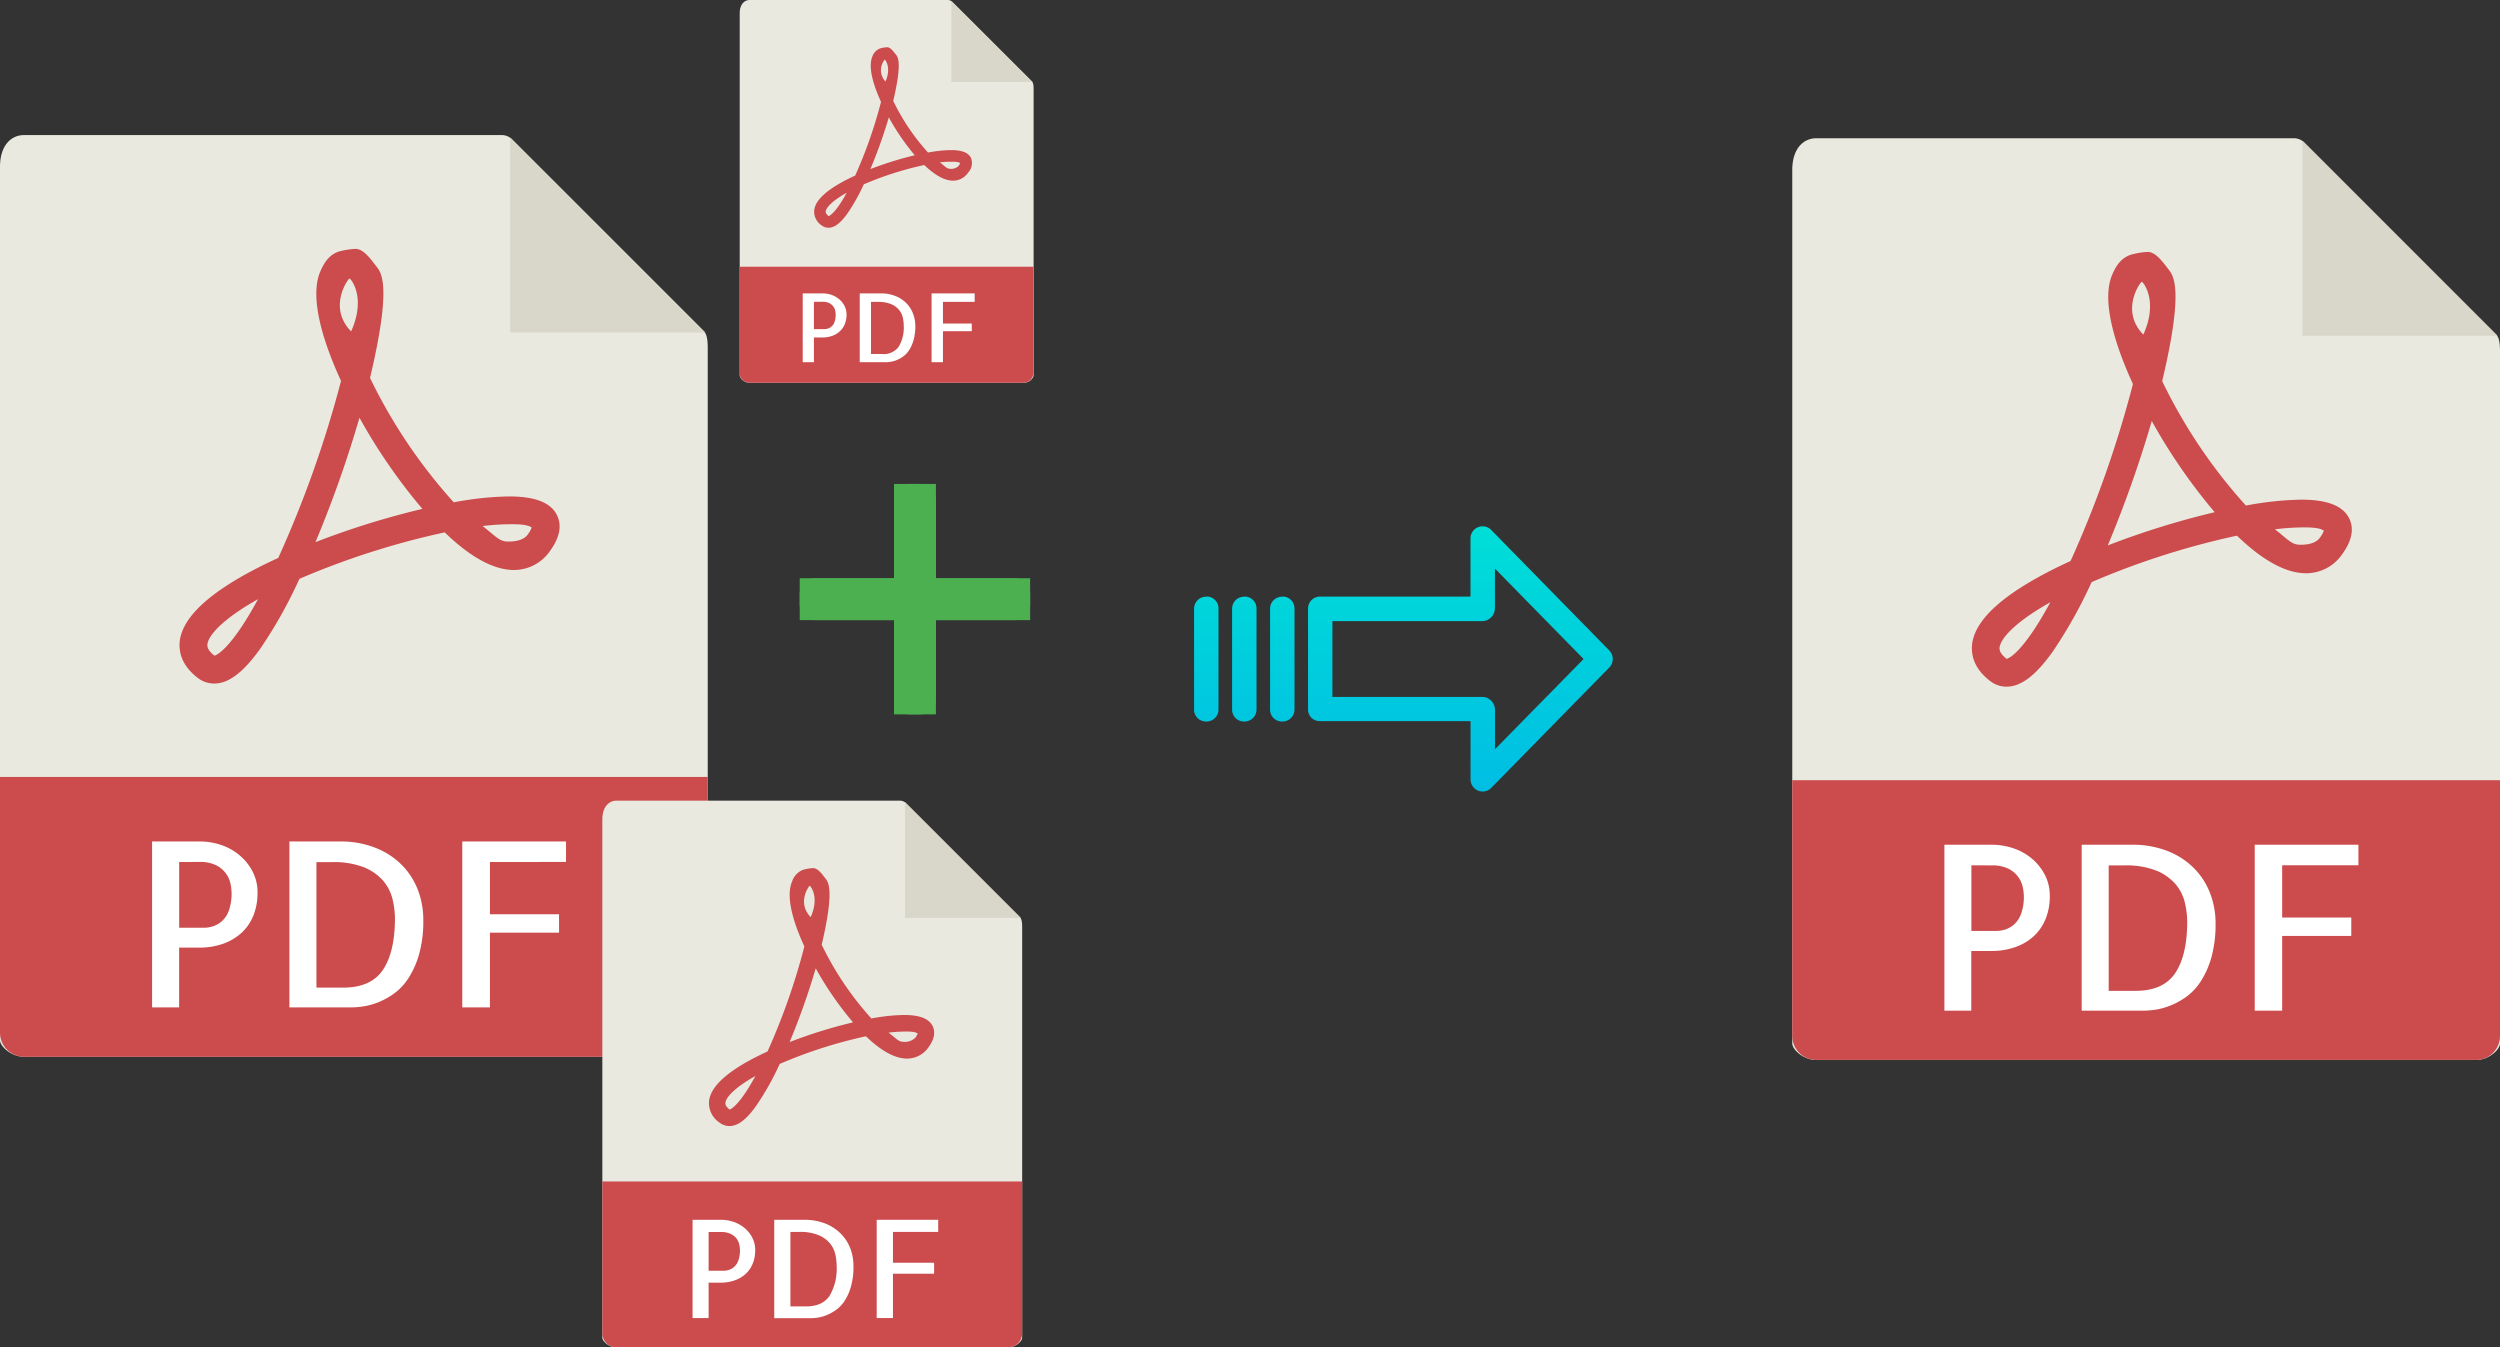 <svg xmlns="http://www.w3.org/2000/svg" xmlns:xlink="http://www.w3.org/1999/xlink" viewBox="0 0 542.47 292.38"><rect x="0" y="0" width="542.47" height="292.38" fill="#333333" stroke="none"/><defs><style>.cls-1{fill:#e9e9e0;}.cls-2{fill:#d9d7ca;}.cls-3{fill:#cc4b4c;}.cls-4{fill:#fff;}.cls-5{fill:#4caf50;}.cls-6{fill:url(#linear-gradient);}.cls-7{fill:url(#linear-gradient-2);}.cls-8{fill:url(#linear-gradient-3);}.cls-9{fill:url(#linear-gradient-4);}</style><linearGradient id="linear-gradient" x1="316.88" y1="161.05" x2="316.88" y2="41.85" gradientTransform="matrix(1, 0, 0, -1, 0, 245.21)" gradientUnits="userSpaceOnUse"><stop offset="0" stop-color="#00efd1"/><stop offset="1" stop-color="#00acea"/></linearGradient><linearGradient id="linear-gradient-2" x1="278.23" y1="161.05" x2="278.23" y2="41.85" xlink:href="#linear-gradient"/><linearGradient id="linear-gradient-3" x1="269.98" y1="161.05" x2="269.98" y2="41.85" xlink:href="#linear-gradient"/><linearGradient id="linear-gradient-4" x1="261.74" y1="161.05" x2="261.74" y2="41.85" xlink:href="#linear-gradient"/></defs><title>ghep file pdf</title><g id="Layer_2" data-name="Layer 2"><g id="Layer_5_Image" data-name="Layer 5 Image"><path class="cls-1" d="M497.77,30H394.12c-2.88,0-5.22,2.34-5.22,6.88V226.44c0,1.24,2.34,3.57,5.22,3.57H537.24c2.89,0,5.23-2.33,5.23-3.57V76.36c0-2.48-.33-3.28-.92-3.87L500,30.93A3.18,3.18,0,0,0,497.77,30Z"/><polygon class="cls-2" points="499.61 30.55 499.61 72.87 541.93 72.87 499.61 30.55"/><path class="cls-3" d="M435.37,149h0a5.68,5.68,0,0,1-3.45-1.17c-3.72-2.78-4.22-5.89-4-8,.65-5.82,7.84-11.9,21.37-18.1a238.24,238.24,0,0,0,13.53-38.4c-3.56-7.75-7-17.82-4.5-23.72.88-2.07,2-3.65,4.05-4.34a17.55,17.55,0,0,1,3.63-.61c1.8,0,3.38,2.31,4.5,3.74s3.44,4.19-1.33,24.3a113.75,113.75,0,0,0,18.17,27,70.12,70.12,0,0,1,12-1.28c5.6,0,9,1.31,10.37,4,1.14,2.22.67,4.82-1.4,7.72a9.48,9.48,0,0,1-7.92,4.25c-4.35,0-9.4-2.74-15-8.16a171.17,171.17,0,0,0-31.53,10.08,102.22,102.22,0,0,1-8.51,15.18C441.66,146.64,438.5,149,435.37,149Zm9.51-18.31c-7.63,4.29-10.74,7.82-11,9.8,0,.33-.13,1.19,1.54,2.47C436,142.83,439.09,141.41,444.88,130.72Zm48.71-15.86c2.91,2.24,3.62,3.37,5.52,3.37.84,0,3.22,0,4.32-1.58a5.49,5.49,0,0,0,.82-1.48c-.44-.23-1-.7-4.19-.7A50.92,50.92,0,0,0,493.59,114.86ZM466.91,91.35a256,256,0,0,1-9.55,27,179.39,179.39,0,0,1,23.2-7.21A122.17,122.17,0,0,1,466.91,91.35Zm-2.17-30.22c-.35.12-4.75,6.27.34,11.48C468.47,65.06,464.89,61.08,464.74,61.13Z"/><path class="cls-3" d="M537.24,230H394.12a5.22,5.22,0,0,1-5.22-5.22V169.3H542.47v55.49A5.22,5.22,0,0,1,537.24,230Z"/><path class="cls-4" d="M427.77,219.3h-5.86v-36h10.35a14.53,14.53,0,0,1,4.54.74,12.41,12.41,0,0,1,4,2.19,11.51,11.51,0,0,1,2.88,3.54,9.84,9.84,0,0,1,1.1,4.67,12.69,12.69,0,0,1-.93,5,10.33,10.33,0,0,1-2.59,3.74,11.49,11.49,0,0,1-4,2.34,15.26,15.26,0,0,1-5.18.83h-4.34v13Zm0-31.54V202h5.37a6.57,6.57,0,0,0,2.13-.36,5.56,5.56,0,0,0,1.93-1.2,5.87,5.87,0,0,0,1.41-2.32,10.87,10.87,0,0,0,.54-3.68,10.08,10.08,0,0,0-.25-2,5.69,5.69,0,0,0-1-2.19,5.84,5.84,0,0,0-2.12-1.76,7.92,7.92,0,0,0-3.62-.71Z"/><path class="cls-4" d="M480.75,200.31a26.63,26.63,0,0,1-.95,7.59,19,19,0,0,1-2.42,5.28,12.49,12.49,0,0,1-3.3,3.34,16.19,16.19,0,0,1-3.54,1.83,14.87,14.87,0,0,1-3.12.79c-.95.1-1.65.16-2.1.16H451.7v-36h10.84a20.77,20.77,0,0,1,8,1.44,16.5,16.5,0,0,1,5.71,3.84,15.62,15.62,0,0,1,3.39,5.44A18,18,0,0,1,480.75,200.31ZM463.37,215q6,0,8.59-3.8t2.64-11a18.48,18.48,0,0,0-.54-4.44,9.52,9.52,0,0,0-2.07-4,11,11,0,0,0-4.18-2.88,18.05,18.05,0,0,0-6.84-1.1h-3.41V215Z"/><path class="cls-4" d="M495.2,187.76v11.33h15v4h-15V219.3h-5.95v-36h22.5v4.45Z"/><path class="cls-1" d="M108.88,29.31H5.22C2.34,29.31,0,31.65,0,36.19V225.74c0,1.23,2.34,3.57,5.23,3.57H148.35c2.88,0,5.22-2.34,5.22-3.57V75.66c0-2.49-.33-3.29-.92-3.88L111.1,30.23A3.14,3.14,0,0,0,108.88,29.31Z"/><polygon class="cls-2" points="110.71 29.85 110.71 72.16 153.03 72.16 110.71 29.85"/><path class="cls-3" d="M46.48,148.32h0A5.71,5.71,0,0,1,43,147.16c-3.72-2.79-4.22-5.9-4-8,.65-5.81,7.84-11.9,21.38-18.1A240.08,240.08,0,0,0,74,82.66c-3.57-7.76-7-17.82-4.51-23.73.89-2.07,2-3.65,4-4.34A17.66,17.66,0,0,1,77.12,54c1.8,0,3.38,2.32,4.51,3.75S85.07,61.91,80.29,82a114.63,114.63,0,0,0,18.17,27,69.32,69.32,0,0,1,12-1.28c5.59,0,9,1.3,10.36,4,1.14,2.22.68,4.81-1.39,7.71a9.49,9.49,0,0,1-7.93,4.25c-4.34,0-9.4-2.74-15-8.16a171.66,171.66,0,0,0-31.53,10.08,99.94,99.94,0,0,1-8.51,15.18C52.76,145.93,49.6,148.32,46.48,148.32ZM56,130c-7.64,4.29-10.75,7.82-11,9.8,0,.33-.13,1.2,1.54,2.48C47.09,142.12,50.2,140.7,56,130Zm48.7-15.86c2.91,2.24,3.62,3.37,5.52,3.37.84,0,3.22,0,4.33-1.57a5.64,5.64,0,0,0,.82-1.49c-.44-.23-1-.7-4.2-.7A51,51,0,0,0,104.69,114.15ZM78,90.64a252.53,252.53,0,0,1-9.55,27,178.38,178.38,0,0,1,23.2-7.22A122.17,122.17,0,0,1,78,90.64ZM75.84,60.42c-.35.12-4.75,6.28.35,11.49C79.58,64.35,76,60.37,75.84,60.42Z"/><path class="cls-3" d="M148.35,229.31H5.22A5.23,5.23,0,0,1,0,224.08V168.59H153.57v55.49A5.23,5.23,0,0,1,148.35,229.31Z"/><path class="cls-4" d="M38.88,218.59H33v-36H43.36a14.47,14.47,0,0,1,4.54.73,12.25,12.25,0,0,1,4,2.2,11.28,11.28,0,0,1,2.88,3.54,9.69,9.69,0,0,1,1.1,4.66,13,13,0,0,1-.92,5,10.41,10.41,0,0,1-2.59,3.73,11.8,11.8,0,0,1-4,2.35,15.49,15.49,0,0,1-5.17.82H38.87v13Zm0-31.54v14.26h5.37a6.27,6.27,0,0,0,2.12-.37,5.28,5.28,0,0,0,1.93-1.2,5.68,5.68,0,0,0,1.41-2.31,11,11,0,0,0,.54-3.69,10.08,10.08,0,0,0-.24-2,5.77,5.77,0,0,0-3.13-4,7.91,7.91,0,0,0-3.61-.71Z"/><path class="cls-4" d="M91.85,199.6a26.28,26.28,0,0,1-.95,7.59,19,19,0,0,1-2.42,5.28,12.32,12.32,0,0,1-3.29,3.34,16.48,16.48,0,0,1-3.54,1.84,15.52,15.52,0,0,1-3.13.78,19.6,19.6,0,0,1-2.1.16H62.8v-36H73.64a20.52,20.52,0,0,1,8,1.44,16.62,16.62,0,0,1,5.72,3.83,15.77,15.77,0,0,1,3.39,5.44A18,18,0,0,1,91.85,199.6ZM74.47,214.3q6,0,8.59-3.81t2.64-11a18.6,18.6,0,0,0-.54-4.44,9.58,9.58,0,0,0-2.07-4,11,11,0,0,0-4.18-2.88,18,18,0,0,0-6.83-1.1H68.66V214.3Z"/><path class="cls-4" d="M106.31,187.05v11.33h15v4h-15v16.21h-6v-36h22.51v4.44Z"/><path class="cls-1" d="M195.29,173.73H133.8c-1.71,0-3.1,1.39-3.1,4.08V290.26c0,.73,1.39,2.12,3.1,2.12h84.9c1.72,0,3.1-1.39,3.1-2.12v-89c0-1.47-.19-1.95-.54-2.3l-24.65-24.65A1.88,1.88,0,0,0,195.29,173.73Z"/><polygon class="cls-2" points="196.38 174.05 196.38 199.16 221.48 199.16 196.38 174.05"/><path class="cls-3" d="M158.27,244.34h0a3.42,3.42,0,0,1-2.05-.69,5.09,5.09,0,0,1-2.36-4.75c.39-3.45,4.65-7.06,12.68-10.74a142.06,142.06,0,0,0,8-22.78c-2.12-4.6-4.17-10.57-2.68-14.07a4.08,4.08,0,0,1,2.41-2.58,10.39,10.39,0,0,1,2.15-.36c1.07,0,2,1.37,2.67,2.22s2,2.49-.79,14.41a67.88,67.88,0,0,0,10.78,16,40.52,40.52,0,0,1,7.12-.76c3.31,0,5.32.77,6.14,2.36.68,1.32.41,2.86-.82,4.58a5.63,5.63,0,0,1-4.71,2.52c-2.57,0-5.57-1.62-8.92-4.84a101.76,101.76,0,0,0-18.7,6,60,60,0,0,1-5.05,9C162,242.92,160.12,244.34,158.27,244.34Zm5.64-10.86c-4.53,2.54-6.37,4.63-6.51,5.81,0,.2-.07.71.92,1.47C158.63,240.66,160.48,239.82,163.91,233.48Zm28.89-9.41c1.73,1.32,2.15,2,3.28,2a3.23,3.23,0,0,0,2.57-.94,3.47,3.47,0,0,0,.48-.88c-.26-.14-.6-.42-2.49-.42A31.26,31.26,0,0,0,192.8,224.07ZM177,210.12a152.93,152.93,0,0,1-5.67,16,105.15,105.15,0,0,1,13.77-4.28A72.15,72.15,0,0,1,177,210.12Zm-1.29-17.93c-.21.07-2.82,3.72.2,6.81C177.91,194.52,175.78,192.16,175.69,192.19Z"/><path class="cls-3" d="M218.7,292.38H133.8a3.1,3.1,0,0,1-3.1-3.1V256.36h91.1v32.92A3.1,3.1,0,0,1,218.7,292.38Z"/><path class="cls-4" d="M153.76,286h-3.48V264.68h6.14a8.66,8.66,0,0,1,2.7.43,7.43,7.43,0,0,1,2.39,1.31,6.87,6.87,0,0,1,1.71,2.1,5.83,5.83,0,0,1,.65,2.76,7.7,7.7,0,0,1-.55,2.94,6.19,6.19,0,0,1-1.54,2.22,7,7,0,0,1-2.37,1.39,9.11,9.11,0,0,1-3.07.49h-2.58V286Zm0-18.72v8.46H157a3.72,3.72,0,0,0,1.26-.22,3.15,3.15,0,0,0,1.14-.71,3.34,3.34,0,0,0,.84-1.37,6.58,6.58,0,0,0,.32-2.19,5.6,5.6,0,0,0-.15-1.2,3.31,3.31,0,0,0-.59-1.3,3.36,3.36,0,0,0-1.26-1,4.68,4.68,0,0,0-2.14-.42h-2.61Z"/><path class="cls-4" d="M185.19,274.76a15.5,15.5,0,0,1-.57,4.5,11,11,0,0,1-1.43,3.13,7.29,7.29,0,0,1-2,2,10.06,10.06,0,0,1-2.1,1.09,8.75,8.75,0,0,1-1.85.46c-.56.06-1,.1-1.25.1H168V264.68h6.43a12.19,12.19,0,0,1,4.74.85,9.82,9.82,0,0,1,3.39,2.28,9.2,9.2,0,0,1,2,3.22A10.6,10.6,0,0,1,185.19,274.76Zm-10.31,8.72q3.52,0,5.1-2.26a11.5,11.5,0,0,0,1.56-6.55,11.13,11.13,0,0,0-.32-2.63,5.53,5.53,0,0,0-1.23-2.36,6.37,6.37,0,0,0-2.48-1.71,10.51,10.51,0,0,0-4-.66h-2v16.17Z"/><path class="cls-4" d="M193.76,267.31V274h8.93v2.38h-8.93V286h-3.53V264.68h13.35v2.63Z"/><path class="cls-1" d="M205.68,0h-43c-1.2,0-2.17,1-2.17,2.86V81.57a2.23,2.23,0,0,0,2.17,1.48h59.43a2.23,2.23,0,0,0,2.17-1.48V19.25c0-1-.14-1.37-.38-1.61L206.6.38A1.32,1.32,0,0,0,205.68,0Z"/><polygon class="cls-2" points="206.44 0.22 206.44 17.8 224.02 17.8 206.44 0.22"/><path class="cls-3" d="M179.77,49.42h0a2.44,2.44,0,0,1-1.44-.48,3.56,3.56,0,0,1-1.65-3.33c.27-2.41,3.26-4.94,8.88-7.51a98.94,98.94,0,0,0,5.61-16c-1.48-3.22-2.91-7.4-1.87-9.85A2.83,2.83,0,0,1,191,10.5a7.34,7.34,0,0,1,1.5-.25c.75,0,1.41,1,1.87,1.55s1.43,1.74-.55,10.09a47.19,47.19,0,0,0,7.55,11.21,28.88,28.88,0,0,1,5-.53c2.32,0,3.73.54,4.3,1.66a3,3,0,0,1-.58,3.2,3.92,3.92,0,0,1-3.29,1.77c-1.8,0-3.9-1.14-6.25-3.39A71,71,0,0,0,187.43,40a42.45,42.45,0,0,1-3.53,6.3C182.38,48.43,181.07,49.42,179.77,49.42Zm3.95-7.6c-3.17,1.78-4.46,3.24-4.56,4.07,0,.14,0,.49.64,1C180,46.85,181.31,46.26,183.72,41.82Zm20.22-6.59c1.21.93,1.5,1.4,2.3,1.4A2.23,2.23,0,0,0,208,36a2.19,2.19,0,0,0,.34-.62c-.18-.09-.42-.29-1.74-.29A21,21,0,0,0,203.94,35.23Zm-11.08-9.76a107,107,0,0,1-4,11.22,75.87,75.87,0,0,1,9.63-3A51.06,51.06,0,0,1,192.86,25.47ZM192,12.92a3.57,3.57,0,0,0,.14,4.77C193.51,14.55,192,12.9,192,12.92Z"/><path class="cls-3" d="M222.07,83.05H162.64a2.17,2.17,0,0,1-2.17-2.17v-23h63.77v23A2.17,2.17,0,0,1,222.07,83.05Z"/><path class="cls-4" d="M176.61,78.6h-2.43V63.66h4.3a6.11,6.11,0,0,1,1.88.3,5.14,5.14,0,0,1,1.67.92,4.52,4.52,0,0,1,1.2,1.47,4.08,4.08,0,0,1,.46,1.93,5.22,5.22,0,0,1-.39,2.06,4.3,4.3,0,0,1-1.07,1.55,4.85,4.85,0,0,1-1.67,1,6.6,6.6,0,0,1-2.15.34h-1.8V78.6Zm0-13.1v5.92h2.23a2.67,2.67,0,0,0,.88-.15,2.17,2.17,0,0,0,.8-.49,2.36,2.36,0,0,0,.59-1,4.5,4.5,0,0,0,.22-1.53,4,4,0,0,0-.1-.84,2.25,2.25,0,0,0-.41-.91,2.57,2.57,0,0,0-.88-.73,3.23,3.23,0,0,0-1.5-.29h-1.83Z"/><path class="cls-4" d="M198.61,70.72a10.73,10.73,0,0,1-.4,3.15,7.66,7.66,0,0,1-1,2.19,5.18,5.18,0,0,1-1.37,1.39,6.66,6.66,0,0,1-1.47.76,5.46,5.46,0,0,1-1.3.32,7.29,7.29,0,0,1-.87.07h-5.65V63.66h4.5a8.5,8.5,0,0,1,3.31.6,6.72,6.72,0,0,1,2.37,1.59,6.43,6.43,0,0,1,1.41,2.26A7.26,7.26,0,0,1,198.61,70.72Zm-7.22,6.1A4,4,0,0,0,195,75.24a8,8,0,0,0,1.1-4.58,7.68,7.68,0,0,0-.23-1.85,3.86,3.86,0,0,0-.86-1.65,4.49,4.49,0,0,0-1.73-1.2,7.56,7.56,0,0,0-2.84-.46H189V76.82Z"/><path class="cls-4" d="M204.61,65.5v4.71h6.25v1.66h-6.25V78.6h-2.47V63.66h9.35V65.5Z"/></g><g id="Layer_2-2" data-name="Layer 2"><path class="cls-5" d="M220.12,125.47H176.94a3.41,3.41,0,0,0-3.41,3.41v2.27a3.41,3.41,0,0,0,3.41,3.41h43.18a3.41,3.41,0,0,0,3.41-3.41v-2.27A3.41,3.41,0,0,0,220.12,125.47Z"/><path class="cls-5" d="M194,108.42v43.19a3.4,3.4,0,0,0,3.4,3.4h2.28a3.41,3.41,0,0,0,3.41-3.4V108.42a3.41,3.41,0,0,0-3.41-3.41h-2.28A3.41,3.41,0,0,0,194,108.42Z"/><rect class="cls-5" x="193.99" y="105.01" width="9.09" height="50"/><rect class="cls-5" x="173.53" y="125.47" width="50" height="9.09"/></g><g id="Layer_3" data-name="Layer 3"><path class="cls-6" d="M323.58,115a2.62,2.62,0,0,0-4.5,1.85v12.6h-32.6a2.6,2.6,0,0,0-2.65,2.54v22a2.47,2.47,0,0,0,.77,1.79,2.57,2.57,0,0,0,1.88.7h32.61V169.1a2.63,2.63,0,0,0,1.63,2.45,2.61,2.61,0,0,0,2.87-.59l25.6-26.11a2.65,2.65,0,0,0,0-3.71Zm.81,47.58V154a2.8,2.8,0,0,0-2.7-2.78H289.12V134.78h32.56a2.81,2.81,0,0,0,2.7-2.78v-8.63L343.62,143Z"/><path class="cls-7" d="M278.24,129.48h0a2.6,2.6,0,0,0-2.65,2.54V154a2.57,2.57,0,0,0,2.58,2.56h.07a2.6,2.6,0,0,0,2.65-2.55V132a2.57,2.57,0,0,0-2.58-2.56Z"/><path class="cls-8" d="M270,129.48h0a2.59,2.59,0,0,0-2.65,2.54V154a2.56,2.56,0,0,0,2.58,2.56H270a2.6,2.6,0,0,0,2.65-2.55V132a2.58,2.58,0,0,0-2.58-2.56Z"/><path class="cls-9" d="M261.75,129.48h0a2.6,2.6,0,0,0-2.65,2.54V154a2.57,2.57,0,0,0,2.58,2.56h.07a2.6,2.6,0,0,0,2.65-2.55V132a2.57,2.57,0,0,0-2.58-2.56Z"/></g></g></svg>